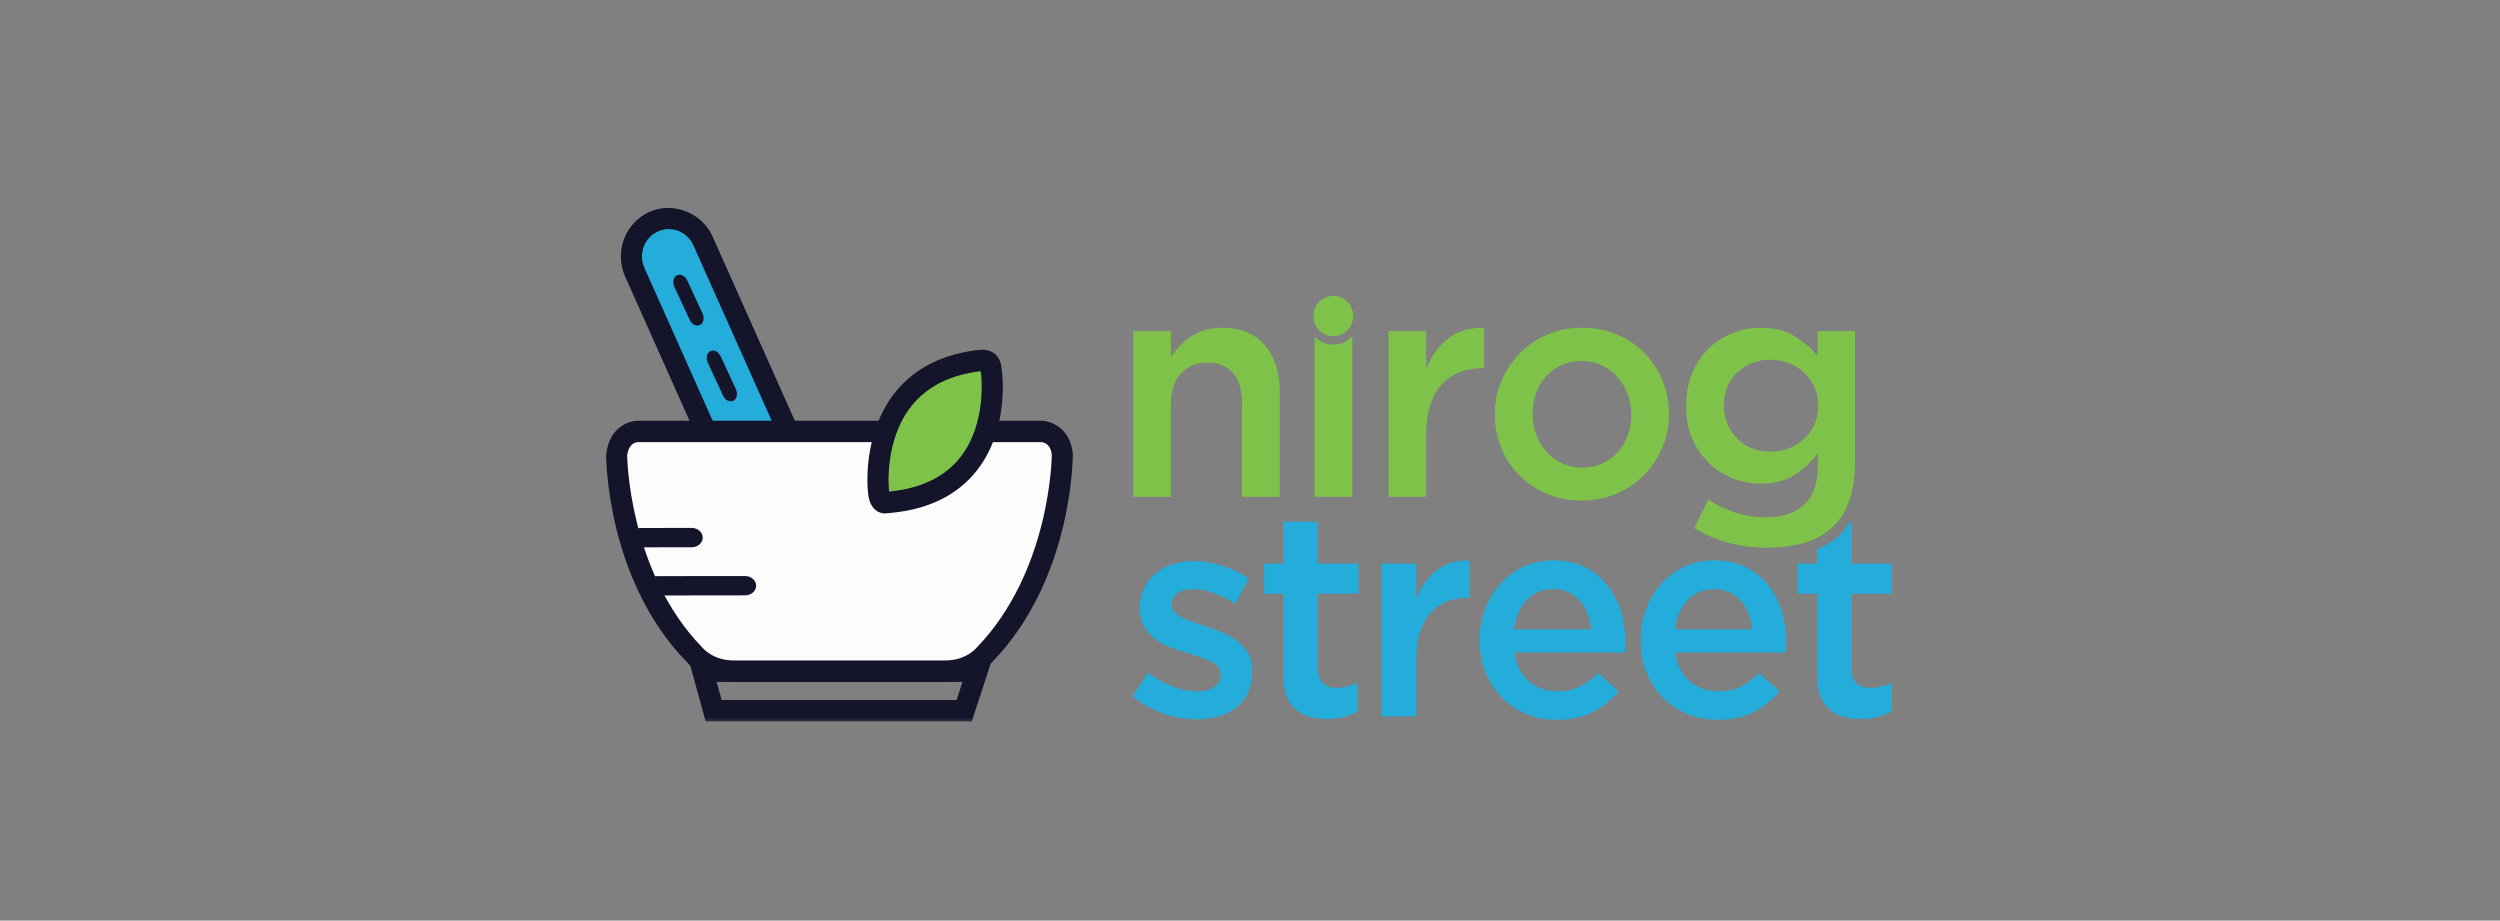 <svg width="277" height="102" viewBox="0 0 277 102" fill="none" xmlns="http://www.w3.org/2000/svg">
<rect x="0" y="0" width="277" height="102" fill="#808080" stroke="none"/>
<mask id="mask0_6292_38222" style="mask-type:luminance" maskUnits="userSpaceOnUse" x="66" y="21" width="145" height="60">
<path d="M66 21H210.022V80.309H66V21Z" fill="white"/>
</mask>
<g mask="url(#mask0_6292_38222)">
<path d="M107.677 79.929H78.187L76.324 73.176H109.881L107.677 79.929ZM79.956 77.561H105.993L106.646 75.55H79.4L79.956 77.561Z" fill="#14142B"/>
<path d="M88.934 61.634C87.933 62.094 86.793 62.131 85.764 61.738C84.736 61.345 83.903 60.553 83.45 59.537L70.325 30.143C69.872 29.125 69.836 27.967 70.224 26.923C70.612 25.878 71.393 25.032 72.395 24.572C73.396 24.112 74.536 24.074 75.564 24.467C76.592 24.86 77.425 25.65 77.879 26.666L91.004 56.063C91.457 57.08 91.493 58.238 91.105 59.282C90.717 60.327 89.936 61.174 88.934 61.634Z" fill="#24ACDA"/>
<path d="M87.232 63.191C86.21 63.192 85.21 62.893 84.351 62.332C83.492 61.77 82.81 60.97 82.388 60.026L69.262 30.633C68.682 29.329 68.636 27.846 69.133 26.508C69.629 25.17 70.629 24.087 71.911 23.496C74.524 22.293 77.776 23.563 78.943 26.181L92.066 55.571C92.645 56.875 92.692 58.359 92.195 59.698C91.699 61.037 90.7 62.121 89.417 62.714C88.731 63.03 87.985 63.193 87.232 63.191ZM74.1 25.383C73.603 25.385 73.114 25.513 72.678 25.755C72.241 25.998 71.872 26.347 71.603 26.772C71.333 27.196 71.173 27.682 71.136 28.186C71.099 28.689 71.186 29.194 71.39 29.654L84.514 59.048C85.168 60.517 86.99 61.226 88.455 60.554C89.174 60.222 89.734 59.614 90.013 58.864C90.291 58.114 90.264 57.282 89.939 56.551L76.816 27.158C76.579 26.629 76.197 26.18 75.715 25.865C75.233 25.55 74.672 25.383 74.099 25.383H74.1Z" fill="#14142B"/>
<path d="M77.539 36.017C77.138 36.199 76.628 35.929 76.402 35.403L74.717 31.769C74.486 31.247 74.626 30.679 75.028 30.497C75.429 30.312 75.934 30.586 76.164 31.113L77.849 34.748C78.074 35.269 77.939 35.836 77.539 36.017ZM81.236 44.412C80.833 44.595 80.322 44.323 80.096 43.796L78.413 40.165C78.184 39.642 78.325 39.072 78.726 38.889C79.127 38.703 79.631 38.979 79.863 39.505L81.546 43.14C81.771 43.663 81.639 44.229 81.236 44.412Z" fill="#14142B"/>
<path d="M93.024 74.364H104.769C107.614 74.364 109.048 72.584 109.048 72.584C117.709 63.698 117.709 50.368 117.709 50.368C117.418 47.764 115.321 47.801 115.321 47.801H70.721C70.721 47.801 68.623 47.765 68.33 50.368C68.33 50.368 68.33 63.699 76.991 72.584C76.991 72.584 78.427 74.364 81.27 74.364H93.024Z" fill="#FCFCFC"/>
<path d="M104.769 75.549H81.274C77.912 75.549 76.163 73.427 76.087 73.34C67.266 64.291 67.162 50.934 67.162 50.369C67.49 47.371 69.629 46.617 70.714 46.617H115.319C116.406 46.617 118.547 47.371 118.868 50.234C118.876 50.933 118.771 64.29 109.877 73.417C109.878 73.426 108.127 75.549 104.768 75.549H104.769ZM69.491 50.5C69.496 50.5 69.617 63.329 77.82 71.75C77.933 71.882 79.055 73.176 81.271 73.176H104.766C106.979 73.176 108.106 71.882 108.151 71.824C116.445 63.313 116.538 50.493 116.538 50.367C116.395 49.156 115.632 48.994 115.311 48.986H70.721C70.407 48.994 69.64 49.156 69.491 50.5Z" fill="#14142B"/>
<path d="M77.862 59.571C77.862 60.162 77.308 60.642 76.623 60.634L71.02 60.645C70.335 60.642 69.785 60.162 69.791 59.569C69.791 58.969 70.347 58.492 71.033 58.504L76.636 58.492C77.316 58.492 77.867 58.979 77.862 59.571ZM83.78 64.899C83.78 65.492 83.224 65.975 82.537 65.966L72.866 65.979C72.18 65.975 71.632 65.492 71.639 64.899C71.639 64.301 72.193 63.825 72.878 63.835L82.548 63.825C83.238 63.827 83.786 64.309 83.78 64.899Z" fill="#14142B"/>
<path d="M97.329 54.363C97.329 54.363 95.858 41.163 108.873 39.929C108.873 39.929 109.729 39.637 109.835 41.062C109.835 41.062 111.883 54.812 97.981 55.7C97.981 55.697 97.407 55.705 97.329 54.363Z" fill="#7EC249"/>
<path d="M97.985 56.886C97.793 56.886 96.304 56.807 96.164 54.433C96.139 54.236 95.503 48.073 99.195 43.46C101.386 40.724 104.605 39.139 108.761 38.744C109.862 38.734 110.874 39.303 110.995 40.97C111.025 41.149 111.92 47.496 108.195 52.183C105.946 55.013 102.532 56.594 98.051 56.884L97.985 56.886ZM108.67 41.127C105.282 41.531 102.726 42.816 101.011 44.959C97.928 48.806 98.487 54.179 98.493 54.231C98.497 54.324 98.507 54.401 98.514 54.467C102.005 54.134 104.645 52.869 106.372 50.706C109.452 46.843 108.689 41.29 108.681 41.234L108.67 41.127Z" fill="#14142B"/>
<path d="M137.071 71.014C136.559 70.632 136.002 70.315 135.413 70.072C134.812 69.819 134.2 69.595 133.579 69.402C133.107 69.254 132.638 69.099 132.171 68.936C131.759 68.793 131.358 68.621 130.97 68.422C130.659 68.269 130.376 68.064 130.134 67.814C129.93 67.607 129.816 67.325 129.816 67.032V66.966C129.816 66.477 130.02 66.073 130.432 65.746C130.843 65.433 131.414 65.269 132.155 65.269C132.848 65.269 133.608 65.417 134.429 65.706C135.251 65.995 136.062 66.382 136.864 66.873L138.382 64.105C137.473 63.491 136.482 63.011 135.44 62.68C134.408 62.341 133.331 62.166 132.247 62.162C131.426 62.162 130.651 62.28 129.924 62.514C129.234 62.728 128.59 63.075 128.031 63.537C127.493 63.979 127.06 64.538 126.764 65.172C126.451 65.841 126.295 66.575 126.308 67.316V67.382C126.308 68.192 126.462 68.873 126.782 69.427C127.096 69.989 127.5 70.45 127.998 70.825C128.495 71.196 129.053 71.5 129.672 71.734C130.292 71.969 130.911 72.17 131.522 72.34C132.003 72.492 132.474 72.639 132.93 72.792C133.38 72.94 133.78 73.099 134.131 73.272C134.475 73.442 134.75 73.642 134.953 73.879C135.151 74.108 135.258 74.405 135.251 74.71V74.775C135.251 75.329 135.024 75.772 134.573 76.103C134.119 76.433 133.484 76.602 132.658 76.602C131.735 76.591 130.821 76.412 129.961 76.072C128.969 75.692 128.037 75.167 127.194 74.514L125.488 77.15C126.516 77.98 127.675 78.628 128.916 79.066C130.089 79.489 131.324 79.708 132.569 79.716C133.428 79.716 134.243 79.6 135.002 79.377C135.716 79.177 136.387 78.841 136.978 78.387C137.536 77.95 137.972 77.402 138.288 76.745C138.607 76.077 138.762 75.3 138.762 74.402V74.342C138.762 73.575 138.607 72.924 138.289 72.387C137.979 71.851 137.564 71.384 137.071 71.014ZM146.03 57.799H142.176V62.449H140.057V65.786H142.176V74.702C142.176 75.642 142.291 76.427 142.528 77.053C142.762 77.684 143.097 78.196 143.532 78.577C143.979 78.971 144.508 79.255 145.08 79.41C145.673 79.583 146.316 79.672 147.014 79.672C147.728 79.672 148.359 79.592 148.909 79.447C149.451 79.3 149.973 79.085 150.462 78.806V75.633C149.726 76.011 148.912 76.207 148.087 76.207C147.434 76.207 146.93 76.039 146.572 75.707C146.212 75.377 146.033 74.84 146.033 74.087V65.786H150.524V62.449H146.033L146.03 57.799ZM159.183 63.187C158.212 63.956 157.461 64.983 156.935 66.263V62.446H153.081V79.38H156.935V72.932C156.935 71.823 157.076 70.847 157.346 69.999C157.619 69.156 158.009 68.453 158.519 67.896C159.023 67.339 159.622 66.92 160.316 66.644C161.054 66.362 161.837 66.222 162.625 66.23H162.85V62.122C161.372 62.062 160.15 62.417 159.183 63.187ZM178.092 64.822C177.418 63.979 176.567 63.3 175.601 62.833C174.594 62.339 173.435 62.093 172.106 62.093C170.904 62.093 169.812 62.322 168.822 62.779C167.845 63.229 166.968 63.875 166.243 64.677C165.507 65.493 164.934 66.446 164.557 67.483C164.147 68.578 163.942 69.74 163.951 70.91V70.976C163.951 72.28 164.172 73.47 164.616 74.552C165.03 75.592 165.648 76.536 166.433 77.326C167.213 78.102 168.137 78.713 169.152 79.123C170.223 79.556 171.367 79.775 172.52 79.766C174.06 79.766 175.378 79.473 176.486 78.897C177.581 78.329 178.553 77.544 179.345 76.59L177.097 74.572C176.423 75.232 175.737 75.736 175.044 76.08C174.348 76.422 173.526 76.593 172.577 76.593C171.334 76.593 170.275 76.219 169.398 75.487C168.528 74.749 167.982 73.687 167.773 72.299H180.038C180.06 72.106 180.076 71.916 180.081 71.733C180.096 71.553 180.101 71.376 180.101 71.209C180.101 69.99 179.932 68.827 179.596 67.727C179.282 66.67 178.771 65.684 178.092 64.822ZM167.745 69.732C167.911 68.403 168.376 67.329 169.149 66.503C169.919 65.68 170.894 65.27 172.073 65.27C172.706 65.27 173.271 65.389 173.768 65.623C174.26 65.855 174.687 66.176 175.044 66.57C175.399 66.965 175.688 67.433 175.895 67.982C176.106 68.527 176.241 69.109 176.303 69.732H167.745ZM195.922 64.822C195.246 63.979 194.393 63.299 193.426 62.833C192.421 62.339 191.261 62.093 189.934 62.093C188.732 62.093 187.636 62.322 186.644 62.779C185.67 63.23 184.794 63.876 184.07 64.677C183.334 65.494 182.76 66.446 182.38 67.483C181.975 68.579 181.771 69.74 181.778 70.91V70.976C181.778 72.28 181.997 73.47 182.444 74.552C182.859 75.591 183.476 76.535 184.26 77.326C185.04 78.102 185.965 78.713 186.98 79.123C188.021 79.55 189.143 79.766 190.346 79.766C191.886 79.766 193.205 79.473 194.313 78.897C195.408 78.329 196.38 77.545 197.172 76.59L194.925 74.572C194.249 75.232 193.564 75.736 192.872 76.08C192.176 76.422 191.356 76.593 190.405 76.593C189.16 76.593 188.1 76.219 187.229 75.487C186.356 74.749 185.807 73.687 185.601 72.299H197.864C197.883 72.106 197.897 71.916 197.912 71.733C197.924 71.559 197.931 71.384 197.931 71.209C197.931 69.99 197.757 68.827 197.421 67.727C197.108 66.671 196.599 65.685 195.922 64.822ZM185.57 69.732C185.739 68.403 186.205 67.329 186.975 66.503C187.744 65.68 188.721 65.27 189.901 65.27C190.534 65.27 191.094 65.389 191.59 65.623C192.083 65.855 192.509 66.176 192.871 66.57C193.227 66.965 193.513 67.433 193.721 67.982C193.927 68.527 194.068 69.109 194.131 69.732H185.572H185.57ZM209.653 65.786V62.449H205.165V57.799H204.969C204.418 58.807 203.352 60.05 201.309 60.859V62.449H199.188V65.786H201.309V74.702C201.309 75.642 201.422 76.427 201.656 77.053C201.891 77.684 202.223 78.196 202.659 78.577C203.097 78.965 203.614 79.242 204.208 79.41C204.838 79.589 205.489 79.677 206.143 79.672C206.86 79.672 207.492 79.592 208.043 79.447C208.583 79.3 209.102 79.084 209.59 78.806V75.633C208.855 76.012 208.042 76.208 207.218 76.207C206.566 76.207 206.063 76.039 205.699 75.707C205.344 75.377 205.166 74.84 205.166 74.087V65.786H209.653Z" fill="#24ACDA"/>
<path d="M129.733 44.716C129.733 43.282 130.108 42.166 130.856 41.37C131.602 40.57 132.576 40.173 133.777 40.173C134.999 40.173 135.944 40.559 136.617 41.333C137.281 42.105 137.616 43.212 137.616 44.646V55.046H141.793V43.37C141.793 41.213 141.235 39.499 140.121 38.225C139.004 36.949 137.42 36.315 135.374 36.315C134.667 36.315 134.036 36.403 133.476 36.575C132.42 36.906 131.467 37.51 130.71 38.328C130.355 38.719 130.029 39.136 129.734 39.575V36.695H125.559V55.046H129.734L129.733 44.716ZM147.735 38.185C146.921 38.185 146.187 37.842 145.659 37.29V55.047H149.841V37.255C149.572 37.549 149.246 37.783 148.884 37.943C148.522 38.104 148.13 38.186 147.735 38.186V38.185ZM158.027 48.063C158.027 46.858 158.174 45.797 158.472 44.88C158.765 43.968 159.19 43.21 159.736 42.603C160.285 42.003 160.939 41.552 161.69 41.248C162.489 40.94 163.337 40.787 164.191 40.796H164.433V36.349C162.832 36.278 161.507 36.663 160.457 37.498C159.413 38.329 158.599 39.44 158.025 40.832V36.695H153.846V55.046H158.025L158.027 48.063ZM168.355 52.685C169.232 53.556 170.266 54.247 171.401 54.72C172.614 55.223 173.913 55.475 175.223 55.463C176.608 55.463 177.908 55.209 179.093 54.703C180.237 54.22 181.279 53.517 182.159 52.632C183.018 51.76 183.704 50.729 184.179 49.595C184.672 48.433 184.917 47.206 184.917 45.912V45.837C184.917 44.517 184.678 43.28 184.194 42.136C183.727 41.006 183.047 39.978 182.193 39.112C181.321 38.23 180.284 37.532 179.144 37.06C177.966 36.559 176.684 36.316 175.292 36.316C173.899 36.316 172.612 36.568 171.441 37.08C170.3 37.562 169.264 38.265 168.389 39.149C167.532 40.022 166.847 41.053 166.371 42.188C165.874 43.363 165.622 44.631 165.631 45.91V45.975C165.631 47.273 165.87 48.503 166.354 49.659C166.813 50.794 167.494 51.823 168.355 52.685ZM169.812 45.837C169.812 45.049 169.936 44.299 170.185 43.579C170.438 42.86 170.799 42.24 171.27 41.719C171.757 41.19 172.342 40.765 172.992 40.469C173.694 40.149 174.457 39.989 175.226 40C176.04 40 176.78 40.156 177.456 40.469C178.109 40.771 178.697 41.202 179.185 41.737C179.676 42.273 180.052 42.898 180.329 43.616C180.597 44.333 180.737 45.099 180.737 45.912V45.976C180.737 46.765 180.611 47.513 180.359 48.222C180.119 48.906 179.75 49.536 179.271 50.076C178.79 50.615 178.206 51.048 177.553 51.347C176.88 51.662 176.126 51.815 175.288 51.815C174.531 51.825 173.782 51.665 173.093 51.347C172.434 51.043 171.843 50.606 171.356 50.062C170.864 49.514 170.477 48.877 170.216 48.185C169.94 47.46 169.801 46.69 169.808 45.913L169.812 45.837ZM189.352 51.313C190.897 52.781 192.935 53.594 195.052 53.589C196.534 53.589 197.78 53.278 198.786 52.652C199.805 52.013 200.699 51.188 201.42 50.218V51.649C201.42 53.513 200.929 54.926 199.949 55.88C198.967 56.835 197.556 57.309 195.702 57.309C194.469 57.309 193.326 57.138 192.277 56.789C191.218 56.441 190.205 55.963 189.261 55.363L187.717 58.512C190.092 59.962 192.788 60.683 195.802 60.683C197.303 60.683 198.639 60.512 199.808 60.175C199.915 60.145 200.027 60.113 200.134 60.079C200.549 59.94 200.936 59.779 201.305 59.599C202.018 59.248 202.668 58.78 203.229 58.213C203.514 57.928 203.774 57.612 204.004 57.27C204.343 56.773 204.624 56.22 204.852 55.612C205.3 54.393 205.528 52.959 205.528 51.3V36.697H201.384V39.443C200.658 38.57 199.797 37.824 198.833 37.235C197.838 36.62 196.575 36.316 195.047 36.316C194 36.316 192.978 36.512 191.981 36.905C191.004 37.289 190.11 37.861 189.346 38.589C188.556 39.355 187.931 40.279 187.509 41.302C187.054 42.377 186.826 43.592 186.826 44.933V45.005C186.826 46.347 187.054 47.555 187.509 48.619C187.973 49.685 188.584 50.586 189.353 51.315L189.352 51.313ZM191.013 44.899C191.013 44.135 191.144 43.446 191.404 42.833C191.667 42.218 192.031 41.69 192.499 41.25C192.973 40.808 193.525 40.461 194.127 40.227C194.743 39.985 195.415 39.862 196.15 39.862C196.855 39.862 197.534 39.983 198.185 40.227C198.837 40.469 199.4 40.816 199.88 41.269C200.362 41.719 200.74 42.252 201.025 42.866C201.313 43.48 201.457 44.169 201.457 44.933V45.005C201.457 45.745 201.313 46.425 201.025 47.039C200.748 47.642 200.359 48.185 199.88 48.639C199.39 49.097 198.813 49.452 198.185 49.68C197.534 49.925 196.844 50.048 196.15 50.045C195.44 50.045 194.771 49.926 194.142 49.68C193.536 49.45 192.984 49.095 192.519 48.638C192.057 48.179 191.684 47.636 191.421 47.038C191.142 46.385 191.003 45.68 191.013 44.969V44.9V44.899ZM147.735 32.783C147.151 32.783 146.59 33.019 146.177 33.438C145.764 33.857 145.532 34.426 145.532 35.019C145.532 35.612 145.764 36.181 146.177 36.6C146.59 37.019 147.151 37.255 147.735 37.255C148.319 37.255 148.88 37.019 149.293 36.6C149.706 36.181 149.938 35.612 149.938 35.019C149.938 34.426 149.706 33.857 149.293 33.438C148.88 33.019 148.319 32.783 147.735 32.783Z" fill="#7EC249"/>
</g>
</svg>
